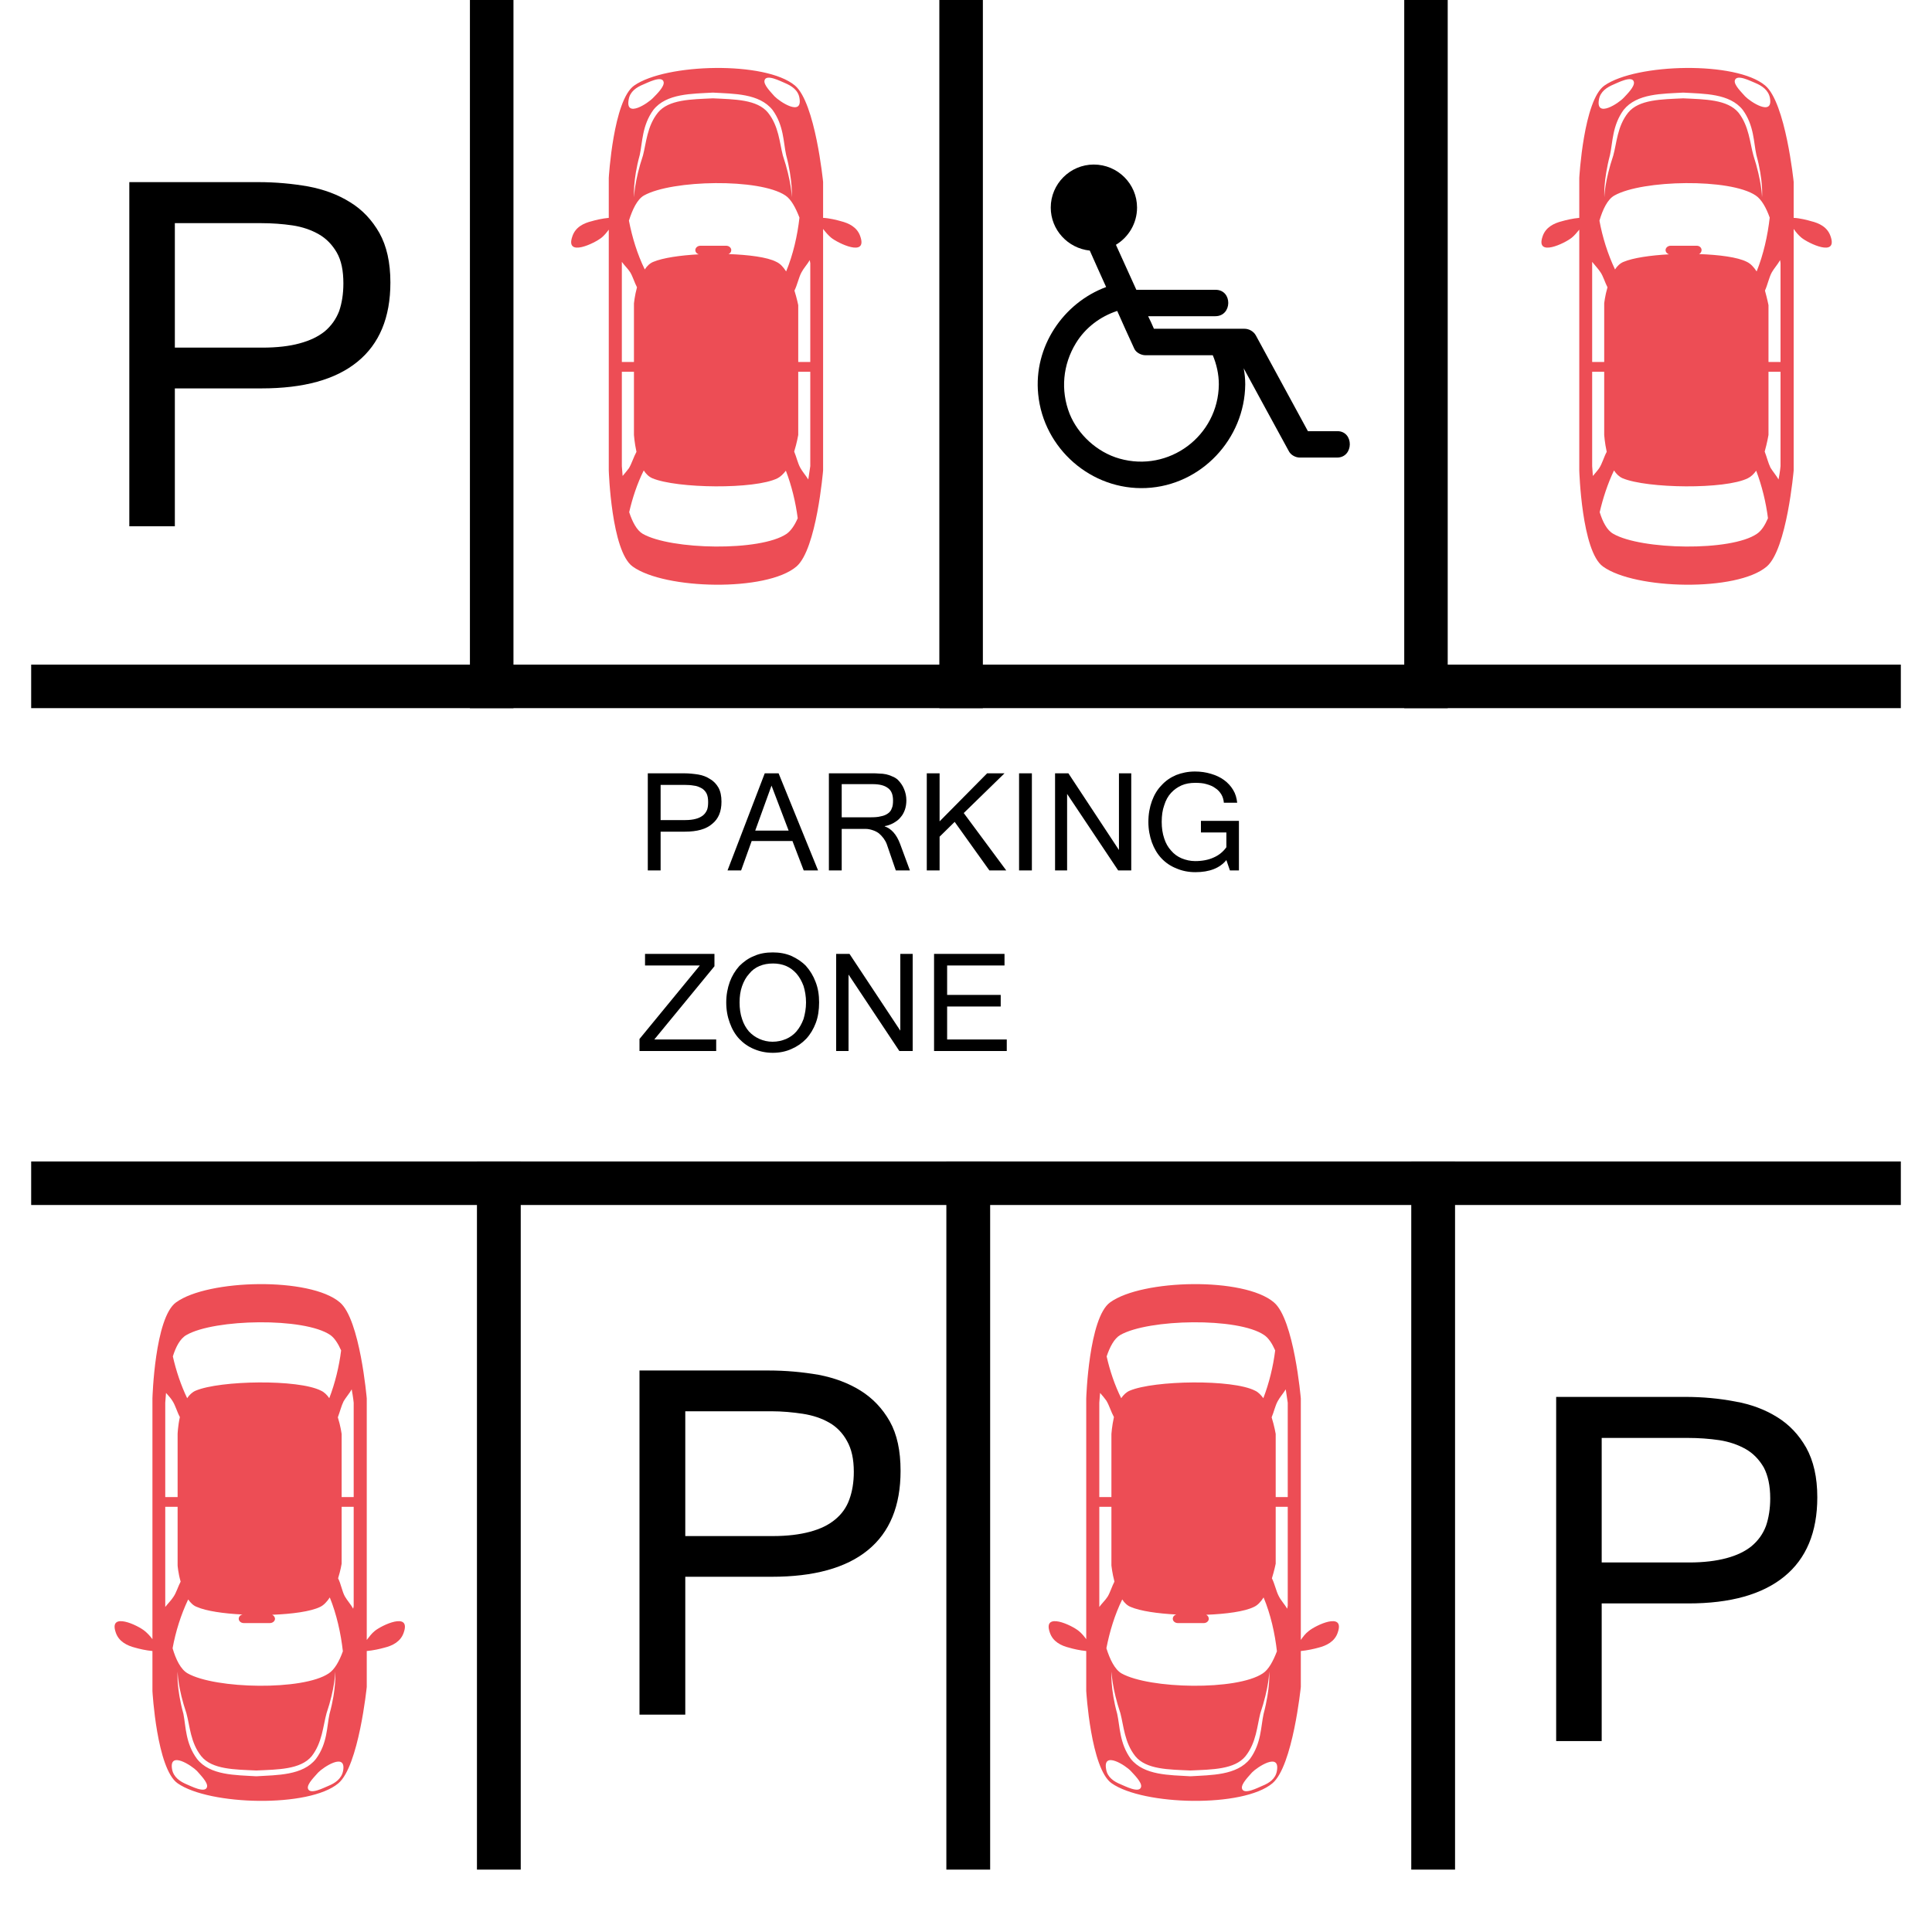 <?xml version="1.0" encoding="UTF-8"?>
<svg xmlns="http://www.w3.org/2000/svg" xmlns:xlink="http://www.w3.org/1999/xlink" width="40" zoomAndPan="magnify" viewBox="0 0 30 30" height="40" preserveAspectRatio="xMidYMid meet" version="1.0">
  <defs>
    <clipPath id="d52bc88302">
      <path d="M 0.484 10 L 29.516 10 L 29.516 11 L 0.484 11 Z M 0.484 10 " clip-rule="nonzero"></path>
    </clipPath>
    <clipPath id="4a6d33a098">
      <path d="M 0.484 18 L 29.516 18 L 29.516 19 L 0.484 19 Z M 0.484 18 " clip-rule="nonzero"></path>
    </clipPath>
    <clipPath id="42d3c97b0e">
      <path d="M 7 18 L 9 18 L 9 29.031 L 7 29.031 Z M 7 18 " clip-rule="nonzero"></path>
    </clipPath>
    <clipPath id="9557eeb7af">
      <path d="M 14 18 L 16 18 L 16 29.031 L 14 29.031 Z M 14 18 " clip-rule="nonzero"></path>
    </clipPath>
    <clipPath id="44d920f9ee">
      <path d="M 21 18 L 23 18 L 23 29.031 L 21 29.031 Z M 21 18 " clip-rule="nonzero"></path>
    </clipPath>
  </defs>
  <path fill="#000000" d="M 2.715 5.398 L 4.074 5.398 C 4.301 5.398 4.496 5.375 4.652 5.332 C 4.812 5.289 4.941 5.227 5.043 5.145 C 5.145 5.059 5.219 4.953 5.266 4.832 C 5.309 4.707 5.332 4.562 5.332 4.402 C 5.332 4.203 5.301 4.047 5.23 3.922 C 5.16 3.801 5.066 3.703 4.949 3.637 C 4.832 3.57 4.695 3.523 4.543 3.5 C 4.387 3.477 4.223 3.465 4.051 3.465 L 2.715 3.465 Z M 2.008 2.828 L 4.012 2.828 C 4.281 2.828 4.539 2.852 4.785 2.895 C 5.031 2.941 5.25 3.023 5.438 3.141 C 5.629 3.258 5.777 3.418 5.891 3.617 C 6.004 3.82 6.062 4.074 6.062 4.387 C 6.062 4.93 5.891 5.34 5.551 5.617 C 5.211 5.895 4.715 6.031 4.059 6.031 L 2.715 6.031 L 2.715 8.172 L 2.008 8.172 L 2.008 2.828 " fill-opacity="1" fill-rule="nonzero"></path>
  <path fill="#000000" d="M 10.258 12.734 L 10.645 12.734 C 10.707 12.734 10.762 12.727 10.805 12.715 C 10.852 12.703 10.887 12.684 10.918 12.66 C 10.945 12.637 10.965 12.609 10.98 12.574 C 10.992 12.539 10.996 12.5 10.996 12.453 C 10.996 12.398 10.988 12.352 10.969 12.316 C 10.949 12.281 10.922 12.254 10.891 12.238 C 10.855 12.219 10.82 12.203 10.773 12.199 C 10.73 12.191 10.684 12.188 10.637 12.188 L 10.258 12.188 Z M 10.059 12.008 L 10.625 12.008 C 10.699 12.008 10.773 12.016 10.844 12.027 C 10.914 12.039 10.973 12.062 11.027 12.098 C 11.082 12.129 11.125 12.176 11.156 12.23 C 11.188 12.289 11.203 12.359 11.203 12.449 C 11.203 12.602 11.156 12.715 11.059 12.793 C 10.965 12.875 10.824 12.914 10.637 12.914 L 10.258 12.914 L 10.258 13.516 L 10.059 13.516 L 10.059 12.008 " fill-opacity="1" fill-rule="nonzero"></path>
  <path fill="#000000" d="M 12.246 12.898 L 11.98 12.199 L 11.727 12.898 Z M 12.703 13.516 L 12.48 13.516 L 12.305 13.059 L 11.672 13.059 L 11.508 13.516 L 11.297 13.516 L 11.875 12.008 L 12.09 12.008 L 12.703 13.516 " fill-opacity="1" fill-rule="nonzero"></path>
  <path fill="#000000" d="M 13.07 12.691 L 13.516 12.691 C 13.578 12.691 13.633 12.688 13.676 12.676 C 13.723 12.668 13.758 12.652 13.785 12.633 C 13.816 12.613 13.836 12.586 13.848 12.551 C 13.863 12.52 13.867 12.477 13.867 12.43 C 13.867 12.344 13.844 12.277 13.789 12.238 C 13.734 12.195 13.656 12.176 13.547 12.176 L 13.07 12.176 Z M 14.129 13.516 L 13.91 13.516 L 13.77 13.109 C 13.758 13.074 13.738 13.043 13.719 13.016 C 13.695 12.984 13.672 12.961 13.645 12.938 C 13.617 12.918 13.586 12.902 13.551 12.891 C 13.516 12.879 13.477 12.871 13.441 12.871 L 13.07 12.871 L 13.07 13.516 L 12.871 13.516 L 12.871 12.008 L 13.539 12.008 C 13.578 12.008 13.617 12.008 13.652 12.012 C 13.691 12.012 13.723 12.016 13.758 12.023 C 13.789 12.031 13.82 12.039 13.852 12.055 C 13.883 12.066 13.91 12.082 13.938 12.105 C 13.98 12.148 14.016 12.195 14.039 12.254 C 14.062 12.309 14.074 12.367 14.074 12.43 C 14.074 12.48 14.066 12.531 14.051 12.574 C 14.035 12.617 14.016 12.656 13.984 12.691 C 13.957 12.727 13.918 12.754 13.879 12.777 C 13.836 12.801 13.789 12.82 13.738 12.828 L 13.738 12.832 C 13.84 12.867 13.922 12.957 13.977 13.105 L 14.129 13.516 " fill-opacity="1" fill-rule="nonzero"></path>
  <path fill="#000000" d="M 15.625 13.516 L 15.363 13.516 L 14.824 12.762 L 14.59 12.992 L 14.59 13.516 L 14.391 13.516 L 14.391 12.008 L 14.59 12.008 L 14.59 12.754 L 15.328 12.008 L 15.598 12.008 L 14.965 12.625 L 15.625 13.516 " fill-opacity="1" fill-rule="nonzero"></path>
  <path fill="#000000" d="M 16.023 13.516 L 15.824 13.516 L 15.824 12.008 L 16.023 12.008 L 16.023 13.516 " fill-opacity="1" fill-rule="nonzero"></path>
  <path fill="#000000" d="M 17.566 13.516 L 17.363 13.516 L 16.57 12.328 L 16.57 13.516 L 16.383 13.516 L 16.383 12.008 L 16.59 12.008 L 17.375 13.199 L 17.375 12.008 L 17.566 12.008 L 17.566 13.516 " fill-opacity="1" fill-rule="nonzero"></path>
  <path fill="#000000" d="M 18.562 13.543 C 18.453 13.543 18.355 13.523 18.266 13.484 C 18.176 13.449 18.098 13.395 18.035 13.328 C 17.969 13.258 17.922 13.176 17.887 13.082 C 17.852 12.984 17.832 12.879 17.832 12.762 C 17.832 12.641 17.852 12.535 17.887 12.438 C 17.922 12.344 17.969 12.262 18.035 12.195 C 18.098 12.125 18.172 12.074 18.262 12.035 C 18.352 12 18.449 11.98 18.555 11.98 C 18.645 11.98 18.727 11.992 18.805 12.016 C 18.883 12.039 18.949 12.07 19.008 12.113 C 19.066 12.156 19.113 12.207 19.148 12.266 C 19.184 12.324 19.203 12.391 19.211 12.465 L 19.004 12.465 C 19 12.418 18.988 12.375 18.965 12.336 C 18.941 12.297 18.91 12.262 18.871 12.238 C 18.836 12.211 18.789 12.191 18.734 12.176 C 18.684 12.16 18.621 12.156 18.559 12.156 C 18.48 12.156 18.41 12.168 18.348 12.195 C 18.285 12.223 18.23 12.262 18.184 12.312 C 18.137 12.363 18.102 12.426 18.078 12.504 C 18.051 12.578 18.039 12.664 18.039 12.762 C 18.039 12.855 18.051 12.941 18.078 13.02 C 18.102 13.094 18.137 13.156 18.184 13.207 C 18.23 13.262 18.285 13.301 18.348 13.328 C 18.414 13.355 18.484 13.371 18.559 13.371 C 18.668 13.371 18.766 13.352 18.844 13.316 C 18.926 13.281 18.992 13.227 19.043 13.156 L 19.043 12.926 L 18.648 12.926 L 18.648 12.746 L 19.238 12.746 L 19.238 13.516 L 19.098 13.516 L 19.043 13.355 C 18.941 13.48 18.781 13.543 18.562 13.543 " fill-opacity="1" fill-rule="nonzero"></path>
  <path fill="#000000" d="M 11.121 16.32 L 9.93 16.32 L 9.93 16.133 L 10.867 14.992 L 10.016 14.992 L 10.016 14.812 L 11.094 14.812 L 11.094 15.004 L 10.16 16.141 L 11.121 16.141 L 11.121 16.32 " fill-opacity="1" fill-rule="nonzero"></path>
  <path fill="#000000" d="M 11.996 16.176 C 12.074 16.176 12.141 16.16 12.207 16.133 C 12.27 16.105 12.324 16.066 12.367 16.016 C 12.414 15.961 12.449 15.898 12.477 15.824 C 12.5 15.746 12.516 15.66 12.516 15.566 C 12.516 15.469 12.5 15.383 12.477 15.309 C 12.449 15.234 12.414 15.172 12.367 15.117 C 12.32 15.066 12.27 15.027 12.207 15 C 12.145 14.973 12.074 14.961 12.004 14.961 C 11.926 14.961 11.859 14.973 11.793 15 C 11.73 15.027 11.676 15.066 11.633 15.121 C 11.586 15.172 11.551 15.234 11.523 15.312 C 11.496 15.387 11.484 15.473 11.484 15.566 C 11.484 15.66 11.496 15.746 11.523 15.824 C 11.547 15.898 11.582 15.961 11.629 16.016 C 11.676 16.066 11.73 16.105 11.793 16.133 C 11.855 16.16 11.922 16.176 11.996 16.176 Z M 12 14.789 C 12.102 14.789 12.199 14.805 12.289 14.844 C 12.375 14.883 12.453 14.934 12.516 15 C 12.578 15.07 12.629 15.152 12.664 15.246 C 12.703 15.344 12.719 15.449 12.719 15.566 C 12.719 15.684 12.703 15.789 12.668 15.883 C 12.633 15.977 12.582 16.062 12.52 16.129 C 12.453 16.199 12.379 16.25 12.289 16.289 C 12.203 16.328 12.105 16.348 12 16.348 C 11.895 16.348 11.797 16.328 11.707 16.289 C 11.621 16.254 11.543 16.199 11.48 16.133 C 11.414 16.062 11.367 15.98 11.332 15.883 C 11.297 15.789 11.277 15.684 11.277 15.566 C 11.277 15.449 11.297 15.344 11.332 15.246 C 11.367 15.152 11.418 15.07 11.48 15 C 11.547 14.934 11.621 14.879 11.711 14.844 C 11.797 14.805 11.895 14.789 12 14.789 " fill-opacity="1" fill-rule="nonzero"></path>
  <path fill="#000000" d="M 14.172 16.32 L 13.965 16.32 L 13.176 15.133 L 13.176 16.32 L 12.984 16.32 L 12.984 14.812 L 13.191 14.812 L 13.98 16.004 L 13.98 14.812 L 14.172 14.812 L 14.172 16.32 " fill-opacity="1" fill-rule="nonzero"></path>
  <path fill="#000000" d="M 15.633 16.32 L 14.504 16.32 L 14.504 14.812 L 15.598 14.812 L 15.598 14.992 L 14.707 14.992 L 14.707 15.449 L 15.539 15.449 L 15.539 15.629 L 14.707 15.629 L 14.707 16.141 L 15.633 16.141 L 15.633 16.32 " fill-opacity="1" fill-rule="nonzero"></path>
  <path fill="#ed4d55" d="M 5.328 27.496 C 5.305 27.621 5.203 27.688 5.102 27.73 C 5.039 27.754 4.809 27.879 4.781 27.77 C 4.766 27.699 4.895 27.578 4.941 27.523 C 5.02 27.441 5.379 27.203 5.328 27.496 Z M 3.98 27.582 C 3.656 27.562 3.262 27.57 3.059 27.312 C 2.879 27.07 2.887 26.809 2.848 26.613 C 2.738 26.215 2.754 25.953 2.762 25.957 C 2.754 25.957 2.762 26.211 2.895 26.605 C 2.949 26.801 2.957 27.059 3.125 27.27 C 3.293 27.477 3.645 27.477 3.98 27.492 C 4.316 27.477 4.668 27.477 4.84 27.27 C 5.004 27.059 5.016 26.801 5.07 26.605 C 5.203 26.211 5.207 25.957 5.203 25.957 C 5.207 25.953 5.227 26.215 5.117 26.613 C 5.074 26.809 5.086 27.07 4.906 27.312 C 4.703 27.57 4.305 27.562 3.98 27.582 Z M 3.215 27.746 C 3.191 27.855 2.957 27.73 2.898 27.707 C 2.797 27.664 2.695 27.598 2.672 27.473 C 2.621 27.18 2.98 27.418 3.059 27.5 C 3.105 27.555 3.23 27.676 3.215 27.746 Z M 2.895 20.73 C 3.328 20.48 4.723 20.453 5.129 20.73 C 5.195 20.777 5.25 20.863 5.297 20.969 C 5.266 21.219 5.203 21.477 5.113 21.711 C 5.078 21.66 5.035 21.617 4.984 21.594 C 4.633 21.414 3.418 21.434 3.039 21.594 C 2.984 21.617 2.941 21.66 2.906 21.711 C 2.809 21.508 2.734 21.285 2.684 21.062 C 2.73 20.914 2.797 20.785 2.895 20.73 Z M 5.305 23.246 L 5.305 22.266 C 5.305 22.266 5.289 22.145 5.246 22.008 C 5.277 21.926 5.301 21.828 5.336 21.758 C 5.371 21.699 5.426 21.637 5.461 21.574 C 5.484 21.695 5.492 21.781 5.492 21.781 L 5.492 23.246 Z M 2.922 24.836 C 2.961 24.891 3.004 24.934 3.059 24.953 C 3.203 25.016 3.469 25.055 3.766 25.07 C 3.73 25.078 3.707 25.105 3.707 25.137 C 3.707 25.172 3.742 25.203 3.785 25.203 L 4.191 25.203 C 4.234 25.203 4.27 25.172 4.27 25.137 C 4.27 25.109 4.25 25.086 4.227 25.074 C 4.539 25.062 4.824 25.023 4.969 24.953 C 5.027 24.926 5.078 24.871 5.121 24.805 C 5.227 25.066 5.293 25.363 5.324 25.641 C 5.27 25.793 5.195 25.926 5.105 25.984 C 4.707 26.254 3.344 26.227 2.914 25.984 C 2.805 25.922 2.73 25.766 2.68 25.594 C 2.727 25.336 2.809 25.074 2.922 24.836 Z M 2.758 23.398 L 2.758 24.309 C 2.758 24.309 2.766 24.426 2.805 24.559 C 2.766 24.633 2.738 24.73 2.695 24.793 C 2.66 24.848 2.609 24.898 2.566 24.953 L 2.566 23.398 Z M 2.566 21.781 C 2.566 21.781 2.57 21.719 2.578 21.629 C 2.613 21.668 2.652 21.711 2.676 21.75 C 2.723 21.82 2.75 21.926 2.793 22.004 C 2.762 22.145 2.758 22.266 2.758 22.266 L 2.758 23.246 L 2.566 23.246 Z M 5.492 24.934 C 5.492 24.934 5.492 24.949 5.484 24.98 C 5.449 24.914 5.391 24.852 5.355 24.789 C 5.312 24.711 5.293 24.59 5.25 24.508 C 5.289 24.383 5.305 24.281 5.305 24.281 L 5.305 23.398 L 5.492 23.398 Z M 5.816 25.328 C 5.773 25.363 5.734 25.414 5.695 25.465 L 5.695 21.715 C 5.695 21.715 5.59 20.484 5.277 20.223 C 4.816 19.828 3.23 19.863 2.734 20.223 C 2.402 20.461 2.367 21.715 2.367 21.715 L 2.367 25.453 C 2.332 25.406 2.293 25.363 2.25 25.328 C 2.145 25.238 1.684 25.02 1.797 25.348 C 1.844 25.492 1.977 25.555 2.102 25.586 C 2.156 25.602 2.27 25.629 2.367 25.637 L 2.367 26.258 C 2.367 26.258 2.434 27.465 2.758 27.691 C 3.25 28.035 4.801 28.074 5.254 27.691 C 5.57 27.426 5.695 26.195 5.695 26.195 L 5.695 25.637 C 5.793 25.629 5.91 25.602 5.965 25.586 C 6.094 25.555 6.223 25.492 6.27 25.348 C 6.383 25.02 5.922 25.238 5.816 25.328 " fill-opacity="1" fill-rule="nonzero"></path>
  <path fill="#ed4d55" d="M 12.027 1.496 C 11.98 1.441 11.855 1.32 11.871 1.25 C 11.895 1.141 12.129 1.266 12.188 1.289 C 12.289 1.332 12.395 1.398 12.414 1.523 C 12.465 1.816 12.105 1.578 12.027 1.496 Z M 11.996 1.707 C 12.172 1.949 12.164 2.211 12.207 2.406 C 12.312 2.805 12.297 3.066 12.293 3.062 C 12.297 3.062 12.289 2.809 12.156 2.414 C 12.105 2.219 12.094 1.961 11.926 1.75 C 11.758 1.543 11.406 1.543 11.07 1.527 C 10.734 1.543 10.383 1.543 10.215 1.75 C 10.047 1.961 10.035 2.219 9.984 2.414 C 9.852 2.809 9.844 3.062 9.848 3.062 C 9.844 3.066 9.824 2.805 9.934 2.406 C 9.977 2.211 9.969 1.949 10.145 1.707 C 10.348 1.449 10.746 1.457 11.07 1.438 C 11.395 1.457 11.789 1.449 11.996 1.707 Z M 10.145 1.516 C 10.066 1.602 9.707 1.84 9.762 1.547 C 9.781 1.422 9.883 1.355 9.988 1.312 C 10.047 1.289 10.281 1.164 10.305 1.273 C 10.32 1.344 10.195 1.465 10.145 1.516 Z M 9.77 7.953 C 9.82 7.734 9.895 7.508 9.996 7.305 C 10.031 7.359 10.074 7.402 10.129 7.426 C 10.508 7.586 11.723 7.602 12.074 7.426 C 12.121 7.402 12.164 7.359 12.203 7.309 C 12.293 7.543 12.355 7.801 12.387 8.047 C 12.34 8.156 12.281 8.242 12.215 8.289 C 11.809 8.566 10.418 8.539 9.98 8.289 C 9.887 8.234 9.82 8.105 9.77 7.953 Z M 12.582 5.773 L 12.582 7.238 C 12.582 7.238 12.57 7.324 12.551 7.445 C 12.512 7.383 12.457 7.32 12.426 7.262 C 12.387 7.191 12.367 7.094 12.332 7.012 C 12.375 6.875 12.395 6.754 12.395 6.754 L 12.395 5.773 Z M 9.766 3.426 C 9.82 3.254 9.895 3.094 10 3.035 C 10.434 2.793 11.793 2.766 12.195 3.035 C 12.285 3.094 12.355 3.227 12.414 3.379 C 12.383 3.656 12.316 3.953 12.207 4.215 C 12.164 4.148 12.117 4.094 12.055 4.066 C 11.914 3.992 11.625 3.957 11.312 3.945 C 11.34 3.934 11.355 3.91 11.355 3.883 C 11.355 3.848 11.32 3.816 11.277 3.816 L 10.875 3.816 C 10.832 3.816 10.797 3.848 10.797 3.883 C 10.797 3.914 10.82 3.941 10.852 3.949 C 10.559 3.965 10.293 4.004 10.145 4.066 C 10.094 4.086 10.047 4.129 10.012 4.184 C 9.895 3.945 9.816 3.684 9.766 3.426 Z M 9.656 5.621 L 9.656 4.066 C 9.695 4.121 9.75 4.172 9.785 4.227 C 9.824 4.289 9.852 4.387 9.891 4.461 C 9.855 4.594 9.844 4.711 9.844 4.711 L 9.844 5.621 Z M 9.656 5.773 L 9.844 5.773 L 9.844 6.754 C 9.844 6.754 9.852 6.875 9.883 7.016 C 9.84 7.094 9.809 7.199 9.766 7.27 C 9.738 7.309 9.703 7.348 9.668 7.391 C 9.66 7.297 9.656 7.238 9.656 7.238 Z M 12.582 5.621 L 12.395 5.621 L 12.395 4.738 C 12.395 4.738 12.375 4.637 12.336 4.512 C 12.379 4.43 12.402 4.309 12.445 4.23 C 12.477 4.168 12.535 4.105 12.574 4.039 C 12.578 4.07 12.582 4.086 12.582 4.086 Z M 13.359 3.672 C 13.312 3.527 13.18 3.465 13.055 3.434 C 13 3.418 12.879 3.387 12.781 3.383 L 12.781 2.824 C 12.781 2.824 12.66 1.594 12.344 1.328 C 11.887 0.945 10.34 0.984 9.848 1.328 C 9.523 1.555 9.453 2.762 9.453 2.762 L 9.453 3.383 C 9.359 3.391 9.242 3.418 9.191 3.434 C 9.062 3.465 8.934 3.527 8.887 3.672 C 8.773 4 9.234 3.777 9.34 3.691 C 9.383 3.656 9.418 3.613 9.453 3.566 L 9.453 7.305 C 9.453 7.305 9.492 8.559 9.824 8.797 C 10.32 9.156 11.906 9.191 12.367 8.797 C 12.68 8.531 12.781 7.305 12.781 7.305 L 12.781 3.555 C 12.82 3.605 12.859 3.652 12.906 3.691 C 13.012 3.777 13.473 4 13.359 3.672 " fill-opacity="1" fill-rule="nonzero"></path>
  <path fill="#ed4d55" d="M 19.828 27.496 C 19.809 27.621 19.707 27.688 19.602 27.73 C 19.543 27.754 19.309 27.879 19.285 27.77 C 19.27 27.699 19.395 27.578 19.441 27.523 C 19.52 27.441 19.879 27.203 19.828 27.496 Z M 18.484 27.582 C 18.16 27.562 17.766 27.57 17.559 27.312 C 17.383 27.07 17.391 26.809 17.348 26.613 C 17.238 26.215 17.258 25.953 17.262 25.957 C 17.258 25.957 17.266 26.211 17.398 26.605 C 17.449 26.801 17.461 27.059 17.629 27.27 C 17.797 27.477 18.148 27.477 18.484 27.492 C 18.82 27.477 19.172 27.477 19.34 27.27 C 19.508 27.059 19.52 26.801 19.57 26.605 C 19.703 26.211 19.711 25.957 19.707 25.957 C 19.711 25.953 19.727 26.215 19.621 26.613 C 19.578 26.809 19.586 27.07 19.41 27.312 C 19.203 27.57 18.809 27.562 18.484 27.582 Z M 17.719 27.746 C 17.695 27.855 17.461 27.73 17.402 27.707 C 17.297 27.664 17.195 27.598 17.176 27.473 C 17.121 27.18 17.484 27.418 17.559 27.5 C 17.609 27.555 17.734 27.676 17.719 27.746 Z M 17.395 20.73 C 17.832 20.48 19.223 20.453 19.629 20.73 C 19.699 20.777 19.754 20.863 19.801 20.969 C 19.77 21.219 19.707 21.477 19.617 21.711 C 19.578 21.66 19.539 21.617 19.488 21.594 C 19.137 21.414 17.922 21.434 17.543 21.594 C 17.488 21.617 17.445 21.66 17.41 21.711 C 17.309 21.508 17.234 21.285 17.184 21.062 C 17.234 20.914 17.301 20.785 17.395 20.73 Z M 19.809 23.246 L 19.809 22.266 C 19.809 22.266 19.789 22.145 19.746 22.008 C 19.781 21.926 19.801 21.828 19.84 21.758 C 19.871 21.699 19.926 21.637 19.965 21.574 C 19.984 21.695 19.996 21.781 19.996 21.781 L 19.996 23.246 Z M 17.426 24.836 C 17.461 24.891 17.508 24.934 17.559 24.953 C 17.707 25.016 17.973 25.055 18.266 25.07 C 18.234 25.078 18.211 25.105 18.211 25.137 C 18.211 25.172 18.246 25.203 18.289 25.203 L 18.695 25.203 C 18.734 25.203 18.77 25.172 18.77 25.137 C 18.77 25.109 18.754 25.086 18.73 25.074 C 19.043 25.062 19.328 25.023 19.469 24.953 C 19.531 24.926 19.578 24.871 19.621 24.805 C 19.73 25.066 19.797 25.363 19.828 25.641 C 19.77 25.793 19.699 25.926 19.609 25.984 C 19.207 26.254 17.848 26.227 17.414 25.984 C 17.309 25.922 17.234 25.766 17.18 25.594 C 17.23 25.336 17.309 25.074 17.426 24.836 Z M 17.258 23.398 L 17.258 24.309 C 17.258 24.309 17.27 24.426 17.305 24.559 C 17.266 24.633 17.238 24.73 17.199 24.793 C 17.164 24.848 17.109 24.898 17.07 24.953 L 17.07 23.398 Z M 17.07 21.781 C 17.07 21.781 17.074 21.719 17.082 21.629 C 17.117 21.668 17.152 21.711 17.18 21.75 C 17.223 21.82 17.254 21.926 17.297 22.004 C 17.266 22.145 17.258 22.266 17.258 22.266 L 17.258 23.246 L 17.07 23.246 Z M 19.996 24.934 C 19.996 24.934 19.992 24.949 19.988 24.98 C 19.949 24.914 19.891 24.852 19.859 24.789 C 19.816 24.711 19.793 24.59 19.75 24.508 C 19.789 24.383 19.809 24.281 19.809 24.281 L 19.809 23.398 L 19.996 23.398 Z M 20.32 25.328 C 20.273 25.363 20.234 25.414 20.199 25.465 L 20.199 21.715 C 20.199 21.715 20.094 20.484 19.781 20.223 C 19.32 19.828 17.734 19.863 17.238 20.223 C 16.906 20.461 16.867 21.715 16.867 21.715 L 16.867 25.453 C 16.832 25.406 16.797 25.363 16.754 25.328 C 16.648 25.238 16.188 25.02 16.301 25.348 C 16.348 25.492 16.477 25.555 16.605 25.586 C 16.656 25.602 16.773 25.629 16.867 25.637 L 16.867 26.258 C 16.867 26.258 16.938 27.465 17.262 27.691 C 17.754 28.035 19.301 28.074 19.758 27.691 C 20.074 27.426 20.199 26.195 20.199 26.195 L 20.199 25.637 C 20.293 25.629 20.414 25.602 20.469 25.586 C 20.594 25.555 20.727 25.492 20.773 25.348 C 20.887 25.02 20.426 25.238 20.32 25.328 " fill-opacity="1" fill-rule="nonzero"></path>
  <path fill="#ed4d55" d="M 27.098 1.496 C 27.051 1.441 26.922 1.32 26.938 1.25 C 26.965 1.141 27.195 1.266 27.258 1.289 C 27.359 1.332 27.461 1.398 27.484 1.523 C 27.535 1.816 27.176 1.578 27.098 1.496 Z M 27.062 1.707 C 27.238 1.949 27.23 2.211 27.273 2.406 C 27.383 2.805 27.363 3.066 27.359 3.062 C 27.363 3.062 27.355 2.809 27.227 2.414 C 27.172 2.219 27.16 1.961 26.996 1.75 C 26.824 1.543 26.473 1.543 26.137 1.527 C 25.801 1.543 25.449 1.543 25.281 1.75 C 25.113 1.961 25.105 2.219 25.051 2.414 C 24.918 2.809 24.91 3.062 24.914 3.062 C 24.91 3.066 24.895 2.805 25 2.406 C 25.043 2.211 25.035 1.949 25.211 1.707 C 25.418 1.449 25.812 1.457 26.137 1.438 C 26.461 1.457 26.859 1.449 27.062 1.707 Z M 25.215 1.516 C 25.137 1.602 24.777 1.84 24.828 1.547 C 24.848 1.422 24.953 1.355 25.055 1.312 C 25.113 1.289 25.348 1.164 25.371 1.273 C 25.387 1.344 25.262 1.465 25.215 1.516 Z M 24.84 7.953 C 24.891 7.734 24.965 7.508 25.062 7.305 C 25.098 7.359 25.141 7.402 25.195 7.426 C 25.574 7.586 26.789 7.602 27.141 7.426 C 27.191 7.402 27.234 7.359 27.27 7.309 C 27.359 7.543 27.422 7.801 27.453 8.047 C 27.406 8.156 27.352 8.242 27.281 8.289 C 26.879 8.566 25.484 8.539 25.051 8.289 C 24.953 8.234 24.887 8.105 24.84 7.953 Z M 27.648 5.773 L 27.648 7.238 C 27.648 7.238 27.641 7.324 27.617 7.445 C 27.582 7.383 27.527 7.32 27.492 7.262 C 27.457 7.191 27.434 7.094 27.402 7.012 C 27.441 6.875 27.461 6.754 27.461 6.754 L 27.461 5.773 Z M 24.836 3.426 C 24.887 3.254 24.961 3.094 25.07 3.035 C 25.5 2.793 26.863 2.766 27.262 3.035 C 27.352 3.094 27.426 3.227 27.48 3.379 C 27.449 3.656 27.383 3.953 27.277 4.215 C 27.234 4.148 27.184 4.094 27.125 4.066 C 26.98 3.992 26.695 3.957 26.383 3.945 C 26.406 3.934 26.422 3.91 26.422 3.883 C 26.422 3.848 26.391 3.816 26.348 3.816 L 25.941 3.816 C 25.898 3.816 25.863 3.848 25.863 3.883 C 25.863 3.914 25.887 3.941 25.918 3.949 C 25.625 3.965 25.359 4.004 25.211 4.066 C 25.16 4.086 25.113 4.129 25.078 4.184 C 24.965 3.945 24.883 3.684 24.836 3.426 Z M 24.723 5.621 L 24.723 4.066 C 24.766 4.121 24.816 4.172 24.852 4.227 C 24.895 4.289 24.922 4.387 24.961 4.461 C 24.922 4.594 24.91 4.711 24.91 4.711 L 24.91 5.621 Z M 24.723 5.773 L 24.91 5.773 L 24.91 6.754 C 24.91 6.754 24.918 6.875 24.949 7.016 C 24.906 7.094 24.879 7.199 24.832 7.27 C 24.805 7.309 24.77 7.348 24.734 7.391 C 24.727 7.297 24.723 7.238 24.723 7.238 Z M 27.648 5.621 L 27.461 5.621 L 27.461 4.738 C 27.461 4.738 27.441 4.637 27.406 4.512 C 27.445 4.43 27.469 4.309 27.512 4.23 C 27.547 4.168 27.605 4.105 27.641 4.039 C 27.645 4.07 27.648 4.086 27.648 4.086 Z M 28.426 3.672 C 28.379 3.527 28.25 3.465 28.121 3.434 C 28.066 3.418 27.949 3.387 27.852 3.383 L 27.852 2.824 C 27.852 2.824 27.727 1.594 27.41 1.328 C 26.957 0.945 25.406 0.984 24.914 1.328 C 24.59 1.555 24.523 2.762 24.523 2.762 L 24.523 3.383 C 24.426 3.391 24.312 3.418 24.258 3.434 C 24.133 3.465 24 3.527 23.953 3.672 C 23.84 4 24.301 3.777 24.406 3.691 C 24.449 3.656 24.484 3.613 24.523 3.566 L 24.523 7.305 C 24.523 7.305 24.559 8.559 24.891 8.797 C 25.387 9.156 26.973 9.191 27.434 8.797 C 27.746 8.531 27.852 7.305 27.852 7.305 L 27.852 3.555 C 27.887 3.605 27.926 3.652 27.973 3.691 C 28.078 3.777 28.539 4 28.426 3.672 " fill-opacity="1" fill-rule="nonzero"></path>
  <g clip-path="url(#d52bc88302)">
    <path fill="#000000" d="M 29.516 10.996 L 0.484 10.996 L 0.484 10.32 L 29.516 10.32 L 29.516 10.996 " fill-opacity="1" fill-rule="nonzero"></path>
  </g>
  <g clip-path="url(#4a6d33a098)">
    <path fill="#000000" d="M 29.516 18.711 L 0.484 18.711 L 0.484 18.035 L 29.516 18.035 L 29.516 18.711 " fill-opacity="1" fill-rule="nonzero"></path>
  </g>
  <path fill="#000000" d="M 7.297 10.996 L 7.297 0 L 7.973 0 L 7.973 10.996 L 7.297 10.996 " fill-opacity="1" fill-rule="nonzero"></path>
  <path fill="#000000" d="M 14.586 10.996 L 14.586 0 L 15.262 0 L 15.262 10.996 L 14.586 10.996 " fill-opacity="1" fill-rule="nonzero"></path>
  <path fill="#000000" d="M 21.805 10.996 L 21.805 0 L 22.48 0 L 22.48 10.996 L 21.805 10.996 " fill-opacity="1" fill-rule="nonzero"></path>
  <g clip-path="url(#42d3c97b0e)">
    <path fill="#000000" d="M 7.406 29.031 L 7.406 18.035 L 8.086 18.035 L 8.086 29.031 L 7.406 29.031 " fill-opacity="1" fill-rule="nonzero"></path>
  </g>
  <g clip-path="url(#9557eeb7af)">
    <path fill="#000000" d="M 14.695 29.031 L 14.695 18.035 L 15.375 18.035 L 15.375 29.031 L 14.695 29.031 " fill-opacity="1" fill-rule="nonzero"></path>
  </g>
  <g clip-path="url(#44d920f9ee)">
    <path fill="#000000" d="M 21.914 29.031 L 21.914 18.035 L 22.594 18.035 L 22.594 29.031 L 21.914 29.031 " fill-opacity="1" fill-rule="nonzero"></path>
  </g>
  <path fill="#000000" d="M 10.641 23.852 L 12 23.852 C 12.227 23.852 12.418 23.828 12.578 23.785 C 12.738 23.742 12.867 23.68 12.969 23.594 C 13.07 23.512 13.145 23.406 13.188 23.285 C 13.234 23.16 13.258 23.016 13.258 22.855 C 13.258 22.656 13.223 22.5 13.152 22.375 C 13.086 22.254 12.992 22.156 12.875 22.09 C 12.758 22.023 12.621 21.977 12.465 21.953 C 12.312 21.93 12.148 21.914 11.973 21.914 L 10.641 21.914 Z M 9.93 21.281 L 11.934 21.281 C 12.203 21.281 12.461 21.305 12.711 21.348 C 12.957 21.395 13.176 21.477 13.363 21.594 C 13.551 21.711 13.703 21.871 13.816 22.07 C 13.93 22.273 13.984 22.527 13.984 22.84 C 13.984 23.383 13.816 23.793 13.477 24.07 C 13.137 24.348 12.637 24.484 11.984 24.484 L 10.641 24.484 L 10.641 26.625 L 9.93 26.625 L 9.93 21.281 " fill-opacity="1" fill-rule="nonzero"></path>
  <path fill="#000000" d="M 24.871 24.262 L 26.23 24.262 C 26.457 24.262 26.648 24.238 26.809 24.195 C 26.969 24.152 27.098 24.09 27.199 24.008 C 27.301 23.922 27.375 23.82 27.422 23.695 C 27.465 23.57 27.488 23.426 27.488 23.266 C 27.488 23.07 27.453 22.91 27.387 22.785 C 27.316 22.664 27.223 22.566 27.105 22.5 C 26.988 22.434 26.852 22.387 26.699 22.363 C 26.543 22.34 26.379 22.328 26.207 22.328 L 24.871 22.328 Z M 24.164 21.691 L 26.164 21.691 C 26.438 21.691 26.695 21.715 26.941 21.762 C 27.188 21.805 27.406 21.887 27.594 22.004 C 27.785 22.121 27.934 22.281 28.047 22.48 C 28.16 22.684 28.219 22.938 28.219 23.25 C 28.219 23.793 28.047 24.203 27.707 24.48 C 27.367 24.758 26.871 24.898 26.215 24.898 L 24.871 24.898 L 24.871 27.035 L 24.164 27.035 L 24.164 21.691 " fill-opacity="1" fill-rule="nonzero"></path>
  <path fill="#000000" d="M 17.383 7.121 C 17.035 7.023 16.738 6.746 16.609 6.426 C 16.465 6.059 16.504 5.66 16.707 5.328 C 16.855 5.086 17.086 4.914 17.348 4.828 C 17.434 5.023 17.523 5.219 17.613 5.414 C 17.641 5.477 17.723 5.516 17.785 5.516 C 18.137 5.516 18.484 5.516 18.832 5.516 C 18.891 5.656 18.926 5.812 18.926 5.969 C 18.918 6.77 18.152 7.34 17.383 7.121 Z M 20.766 6.695 C 20.613 6.695 20.461 6.695 20.309 6.695 C 20.039 6.199 19.77 5.703 19.5 5.207 C 19.465 5.145 19.395 5.105 19.324 5.105 C 18.855 5.105 18.387 5.105 17.918 5.105 C 17.891 5.039 17.859 4.973 17.828 4.91 C 18.176 4.91 18.523 4.91 18.871 4.91 C 19.137 4.91 19.141 4.5 18.875 4.5 C 18.465 4.5 18.055 4.5 17.645 4.5 C 17.539 4.266 17.434 4.035 17.328 3.801 C 17.523 3.684 17.656 3.469 17.656 3.223 C 17.656 2.855 17.355 2.555 16.984 2.555 C 16.617 2.555 16.316 2.855 16.316 3.223 C 16.316 3.57 16.582 3.855 16.922 3.891 C 17.004 4.078 17.09 4.266 17.176 4.457 C 16.512 4.703 16.047 5.383 16.121 6.121 C 16.203 6.965 16.945 7.617 17.797 7.578 C 18.652 7.539 19.328 6.816 19.336 5.969 C 19.336 5.887 19.328 5.801 19.312 5.719 C 19.547 6.148 19.777 6.578 20.012 7.004 C 20.043 7.066 20.117 7.105 20.184 7.105 C 20.379 7.105 20.57 7.105 20.762 7.105 C 21.023 7.105 21.027 6.695 20.766 6.695 " fill-opacity="1" fill-rule="nonzero"></path>
</svg>
